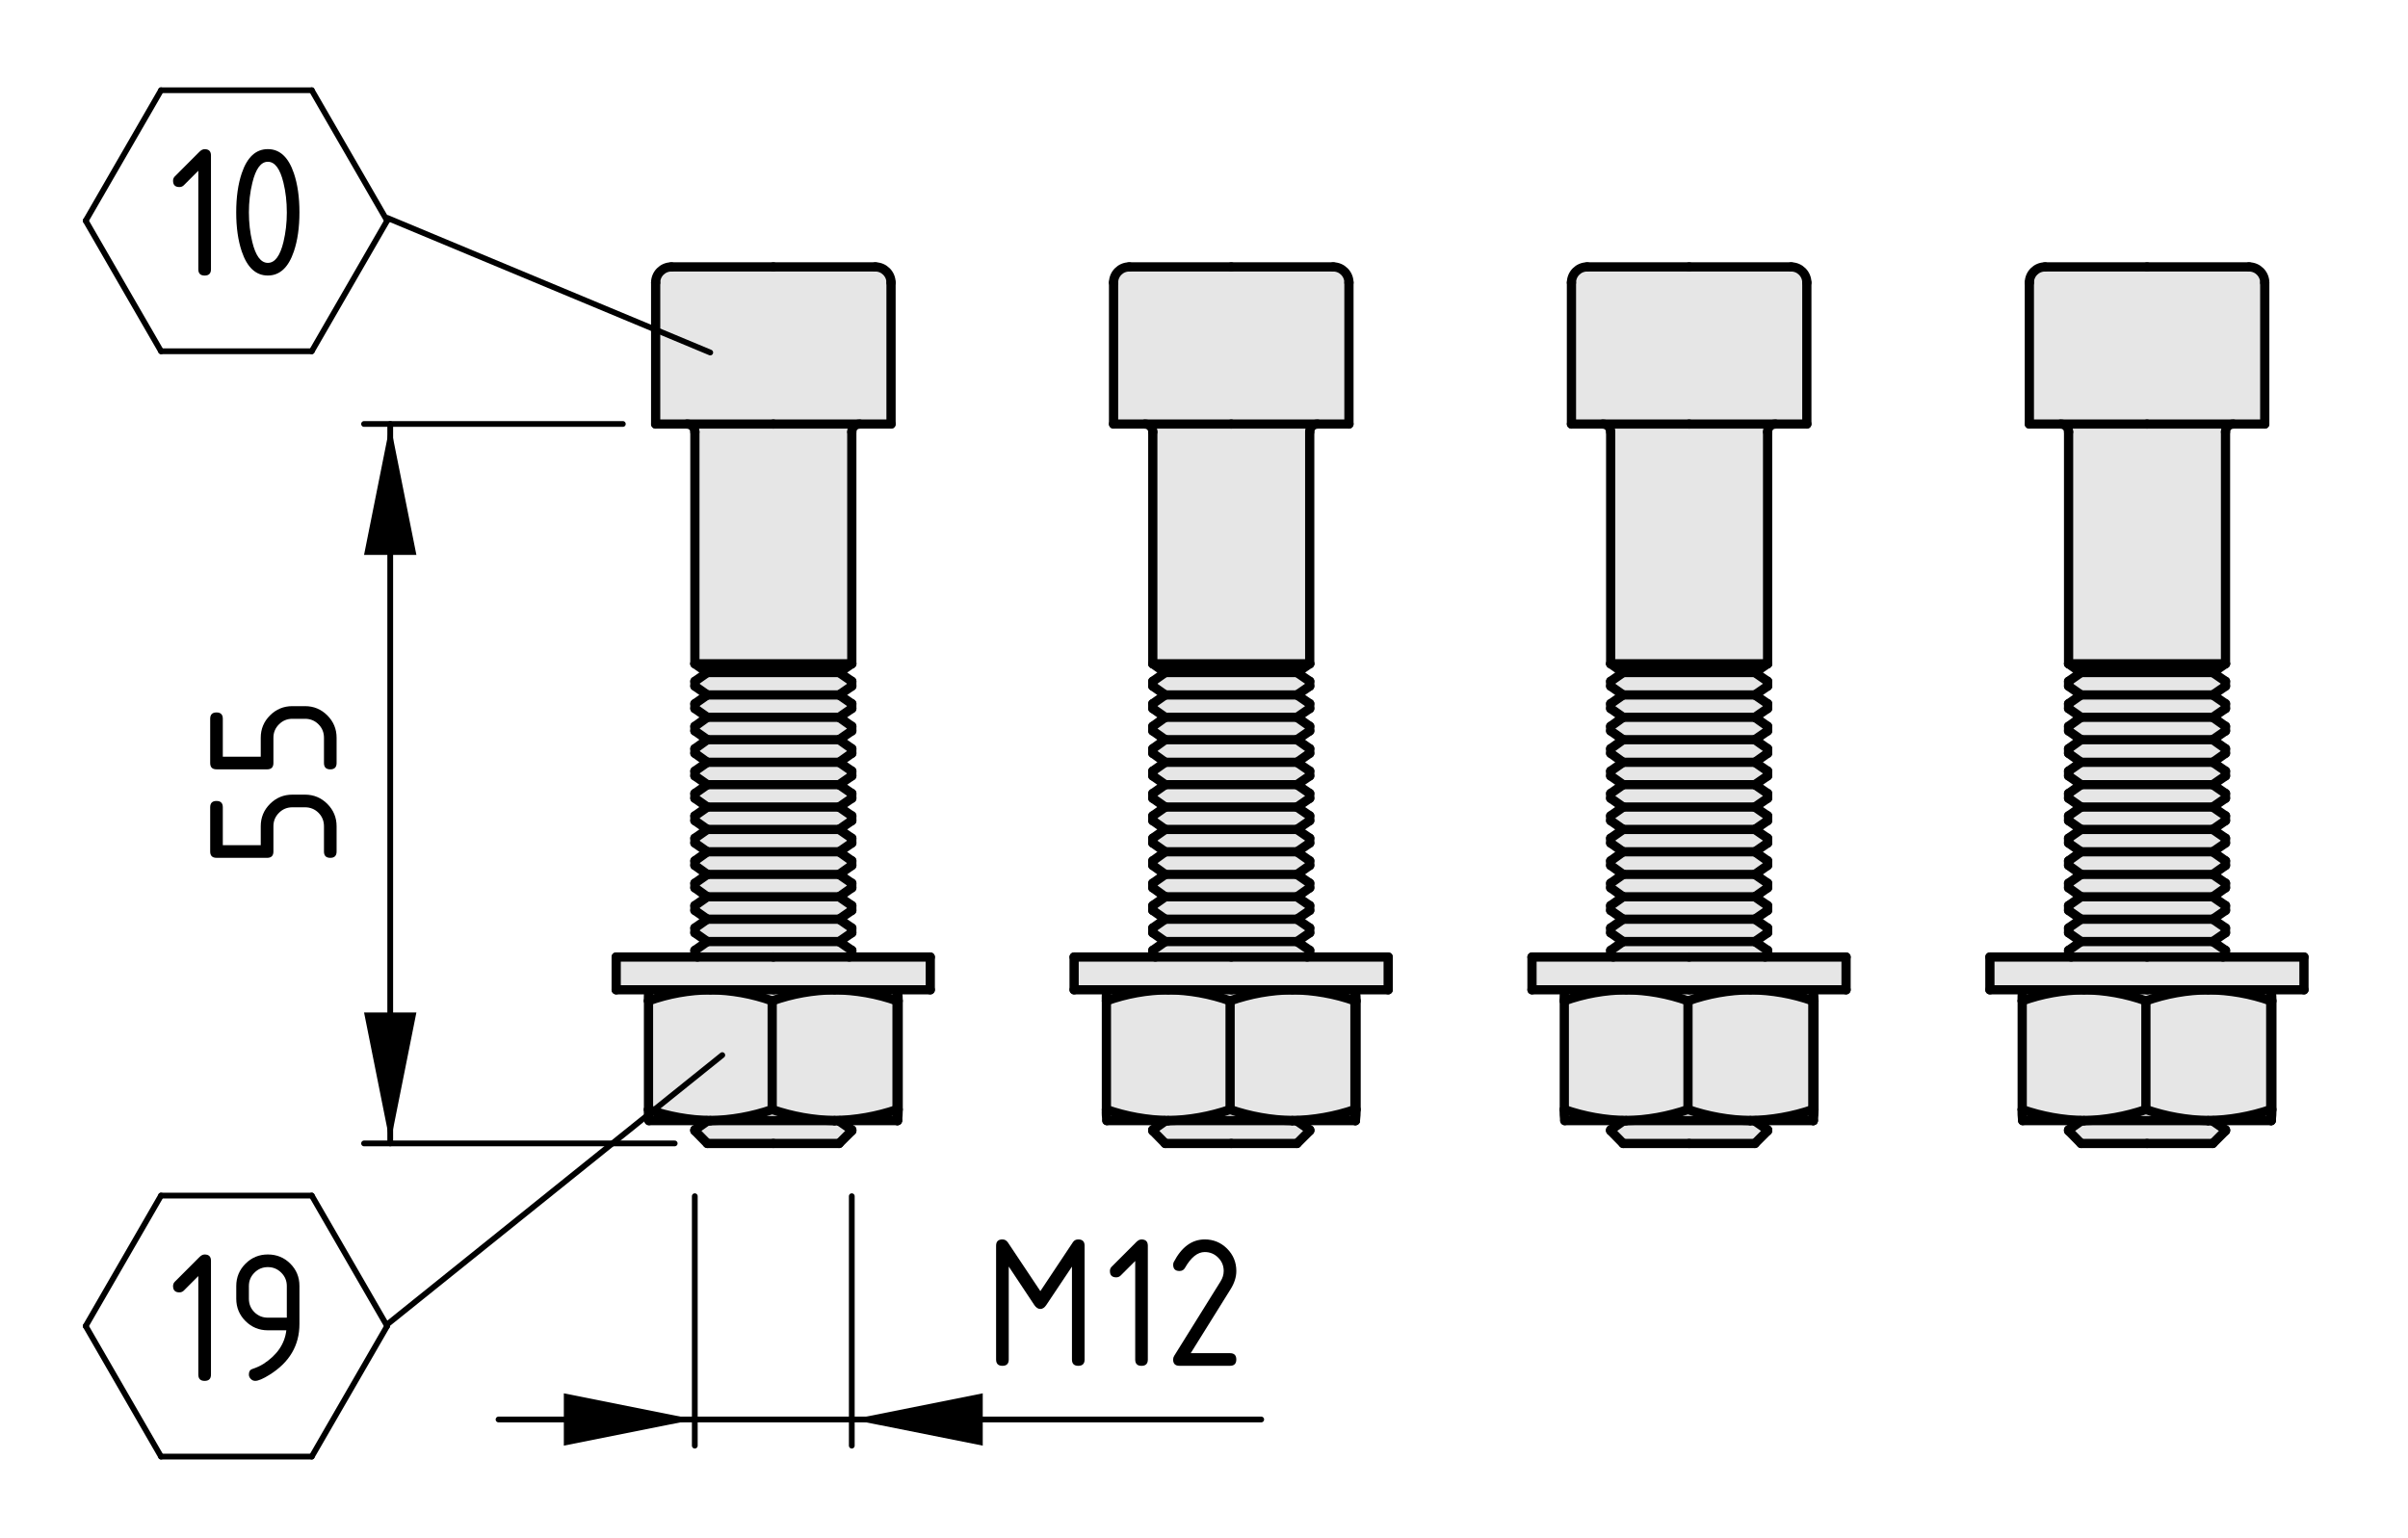 <?xml version="1.0" encoding="UTF-8"?>
<svg xmlns="http://www.w3.org/2000/svg" version="1.1" viewBox="0 0 104.348 66.652">
  <defs>
    <style>
      .cls-1, .cls-2 {
        stroke-width: .25px;
      }

      .cls-1, .cls-2, .cls-3 {
        fill: none;
        stroke: #000;
        stroke-linecap: round;
      }

      .cls-2, .cls-3 {
        stroke-linejoin: round;
      }

      .cls-4 {
        fill: #e6e6e6;
      }

      .cls-3 {
        stroke-width: .4px;
      }
    </style>
  </defs>
  <!-- Generator: Adobe Illustrator 28.6.0, SVG Export Plug-In . SVG Version: 1.2.0 Build 709)  -->
  <g>
    <g id="Kontur">
      <g id="LINE">
        <g>
          <g>
            <polygon class="cls-4" points="40.312 41.478 40.312 42.898 38.892 42.898 36.162 42.898 33.512 42.898 30.782 42.898 28.122 42.898 26.702 42.898 26.702 41.478 30.222 41.478 33.512 41.478 36.802 41.478 40.312 41.478"/>
            <path class="cls-4" d="M38.922,43.378v4.71c0,.16-.01.32-.03.48-.02-.16-.02-.32-.02-.48v-4.71c0-.14,0-.27.02-.41.02.14.03.27.03.41Z"/>
            <path class="cls-4" d="M38.892,42.898c0,.02.01.05,0,.07-.02.14-.02.27-.02.41-.87-.31-1.79-.47-2.71-.48h2.73Z"/>
            <path class="cls-4" d="M38.892,48.568h-2.73c.92-.02,1.84-.18,2.71-.48,0,.16,0,.32.02.48Z"/>
            <path class="cls-4" d="M38.872,43.378v4.71c-.87.3-1.79.46-2.71.48-.92-.02-1.83-.18-2.7-.48v-4.71c.87-.31,1.78-.47,2.7-.48.92.01,1.84.17,2.71.48Z"/>
            <path class="cls-4" d="M38.612,12.248v6.13h-10.2v-6.13c0-.37.3-.68.68-.68h8.84c.38,0,.68.31.68.68Z"/>
            <path class="cls-4" d="M33.512,18.378h3.74c-.19,0-.34.15-.34.34v10.05h-6.8v-10.05c0-.19-.16-.34-.34-.34h3.74Z"/>
            <polygon class="cls-4" points="36.912 48.968 36.912 49.008 36.362 49.558 33.512 49.558 30.652 49.558 30.112 49.008 30.112 48.968 30.652 48.588 30.622 48.568 30.782 48.568 36.162 48.568 36.392 48.568 36.362 48.588 36.912 48.968"/>
            <polygon class="cls-4" points="36.912 41.188 36.912 41.398 36.802 41.478 33.512 41.478 30.222 41.478 30.112 41.398 30.112 41.188 30.652 40.808 36.362 40.808 36.912 41.188"/>
            <polygon class="cls-4" points="36.912 40.218 36.912 40.428 36.362 40.808 30.652 40.808 30.112 40.428 30.112 40.218 30.652 39.838 36.362 39.838 36.912 40.218"/>
            <polygon class="cls-4" points="36.912 39.248 36.912 39.458 36.362 39.838 30.652 39.838 30.112 39.458 30.112 39.248 30.652 38.868 36.362 38.868 36.912 39.248"/>
            <polygon class="cls-4" points="36.912 38.278 36.912 38.478 36.362 38.868 30.652 38.868 30.112 38.478 30.112 38.278 30.652 37.898 36.362 37.898 36.912 38.278"/>
            <polygon class="cls-4" points="36.912 37.308 36.912 37.508 36.362 37.898 30.652 37.898 30.112 37.508 30.112 37.308 30.652 36.918 36.362 36.918 36.912 37.308"/>
            <polygon class="cls-4" points="36.912 36.328 36.912 36.538 36.362 36.918 30.652 36.918 30.112 36.538 30.112 36.328 30.652 35.948 36.362 35.948 36.912 36.328"/>
            <polygon class="cls-4" points="36.912 35.358 36.912 35.568 36.362 35.948 30.652 35.948 30.112 35.568 30.112 35.358 30.652 34.978 36.362 34.978 36.912 35.358"/>
            <polygon class="cls-4" points="36.912 34.388 36.912 34.598 36.362 34.978 30.652 34.978 30.112 34.598 30.112 34.388 30.652 34.008 36.362 34.008 36.912 34.388"/>
            <polygon class="cls-4" points="36.912 33.418 36.912 33.628 36.362 34.008 30.652 34.008 30.112 33.628 30.112 33.418 30.652 33.038 36.362 33.038 36.912 33.418"/>
            <polygon class="cls-4" points="36.912 32.448 36.912 32.648 36.362 33.038 30.652 33.038 30.112 32.648 30.112 32.448 30.652 32.058 36.362 32.058 36.912 32.448"/>
            <polygon class="cls-4" points="36.912 31.478 36.912 31.678 36.362 32.058 30.652 32.058 30.112 31.678 30.112 31.478 30.652 31.088 36.362 31.088 36.912 31.478"/>
            <polygon class="cls-4" points="36.912 30.498 36.912 30.708 36.362 31.088 30.652 31.088 30.112 30.708 30.112 30.498 30.652 30.118 36.362 30.118 36.912 30.498"/>
            <polygon class="cls-4" points="36.912 29.528 36.912 29.738 36.362 30.118 30.652 30.118 30.112 29.738 30.112 29.528 30.652 29.148 36.362 29.148 36.912 29.528"/>
            <polygon class="cls-4" points="36.912 28.768 36.362 29.148 30.652 29.148 30.112 28.768 36.912 28.768"/>
            <path class="cls-4" d="M33.512,42.898h2.65c-.92.01-1.83.17-2.7.48-.87-.31-1.77-.47-2.68-.48h2.73Z"/>
            <path class="cls-4" d="M36.162,48.568h-5.38c.91-.02,1.81-.18,2.68-.48.87.3,1.78.46,2.7.48Z"/>
            <path class="cls-4" d="M33.462,43.378v4.71c-.87.3-1.77.46-2.68.48-.92-.02-1.82-.18-2.68-.48v-4.71c.86-.31,1.76-.47,2.68-.48.91.01,1.81.17,2.68.48Z"/>
            <path class="cls-4" d="M28.122,42.898h2.66c-.92.01-1.82.17-2.68.48-.01-.16,0-.32.02-.48Z"/>
            <path class="cls-4" d="M30.782,48.568h-2.66c-.02-.16-.03-.32-.02-.48.86.3,1.76.46,2.68.48Z"/>
          </g>
          <g>
            <line class="cls-3" x1="40.312" y1="42.898" x2="40.312" y2="41.478"/>
            <line class="cls-3" x1="26.702" y1="41.478" x2="26.702" y2="42.898"/>
            <path class="cls-3" d="M29.092,11.568c-.38,0-.68.31-.68.68"/>
            <path class="cls-3" d="M38.612,12.248c0-.37-.3-.68-.68-.68"/>
            <line class="cls-3" x1="28.412" y1="12.248" x2="28.412" y2="18.378"/>
            <line class="cls-3" x1="38.612" y1="18.378" x2="38.612" y2="12.248"/>
            <path class="cls-3" d="M37.252,18.378c-.19,0-.34.15-.34.34"/>
            <path class="cls-3" d="M30.112,18.718c0-.19-.16-.34-.34-.34"/>
            <line class="cls-3" x1="30.112" y1="31.478" x2="30.112" y2="31.678"/>
            <line class="cls-3" x1="36.912" y1="31.678" x2="36.912" y2="31.478"/>
            <line class="cls-3" x1="30.112" y1="41.398" x2="30.222" y2="41.478"/>
            <line class="cls-3" x1="36.802" y1="41.478" x2="36.912" y2="41.398"/>
            <line class="cls-3" x1="30.112" y1="28.768" x2="30.652" y2="29.148"/>
            <line class="cls-3" x1="36.362" y1="29.148" x2="36.912" y2="28.768"/>
            <line class="cls-3" x1="30.112" y1="39.248" x2="30.112" y2="39.458"/>
            <line class="cls-3" x1="36.912" y1="39.458" x2="36.912" y2="39.248"/>
            <line class="cls-3" x1="30.112" y1="36.328" x2="30.112" y2="36.538"/>
            <line class="cls-3" x1="36.912" y1="36.538" x2="36.912" y2="36.328"/>
            <line class="cls-3" x1="30.112" y1="18.718" x2="30.112" y2="28.768"/>
            <line class="cls-3" x1="36.912" y1="28.768" x2="36.912" y2="18.718"/>
            <line class="cls-3" x1="30.112" y1="32.448" x2="30.112" y2="32.648"/>
            <line class="cls-3" x1="36.912" y1="32.648" x2="36.912" y2="32.448"/>
            <line class="cls-3" x1="30.112" y1="38.478" x2="30.652" y2="38.868"/>
            <line class="cls-3" x1="36.362" y1="38.868" x2="36.912" y2="38.478"/>
            <line class="cls-3" x1="30.112" y1="33.628" x2="30.652" y2="34.008"/>
            <line class="cls-3" x1="36.362" y1="34.008" x2="36.912" y2="33.628"/>
            <line class="cls-3" x1="30.112" y1="37.308" x2="30.112" y2="37.508"/>
            <line class="cls-3" x1="36.912" y1="37.508" x2="36.912" y2="37.308"/>
            <line class="cls-3" x1="30.112" y1="35.568" x2="30.652" y2="35.948"/>
            <line class="cls-3" x1="36.362" y1="35.948" x2="36.912" y2="35.568"/>
            <line class="cls-3" x1="30.112" y1="32.648" x2="30.652" y2="33.038"/>
            <line class="cls-3" x1="36.362" y1="33.038" x2="36.912" y2="32.648"/>
            <line class="cls-3" x1="30.112" y1="34.388" x2="30.112" y2="34.598"/>
            <line class="cls-3" x1="36.912" y1="34.598" x2="36.912" y2="34.388"/>
            <line class="cls-3" x1="30.112" y1="34.598" x2="30.652" y2="34.978"/>
            <line class="cls-3" x1="36.362" y1="34.978" x2="36.912" y2="34.598"/>
            <line class="cls-3" x1="30.112" y1="38.278" x2="30.112" y2="38.478"/>
            <line class="cls-3" x1="36.912" y1="38.478" x2="36.912" y2="38.278"/>
            <line class="cls-3" x1="30.112" y1="33.418" x2="30.112" y2="33.628"/>
            <line class="cls-3" x1="36.912" y1="33.628" x2="36.912" y2="33.418"/>
            <line class="cls-3" x1="30.622" y1="48.568" x2="30.652" y2="48.588"/>
            <line class="cls-3" x1="36.362" y1="48.588" x2="36.392" y2="48.568"/>
            <line class="cls-3" x1="30.112" y1="39.458" x2="30.652" y2="39.838"/>
            <line class="cls-3" x1="36.362" y1="39.838" x2="36.912" y2="39.458"/>
            <line class="cls-3" x1="30.112" y1="40.218" x2="30.112" y2="40.428"/>
            <line class="cls-3" x1="36.912" y1="40.428" x2="36.912" y2="40.218"/>
            <line class="cls-3" x1="30.112" y1="41.188" x2="30.112" y2="41.398"/>
            <line class="cls-3" x1="36.912" y1="41.398" x2="36.912" y2="41.188"/>
            <line class="cls-3" x1="30.112" y1="40.428" x2="30.652" y2="40.808"/>
            <line class="cls-3" x1="36.362" y1="40.808" x2="36.912" y2="40.428"/>
            <line class="cls-3" x1="30.112" y1="31.678" x2="30.652" y2="32.058"/>
            <line class="cls-3" x1="36.362" y1="32.058" x2="36.912" y2="31.678"/>
            <line class="cls-3" x1="30.112" y1="37.508" x2="30.652" y2="37.898"/>
            <line class="cls-3" x1="36.362" y1="37.898" x2="36.912" y2="37.508"/>
            <line class="cls-3" x1="30.112" y1="29.528" x2="30.112" y2="29.738"/>
            <line class="cls-3" x1="36.912" y1="29.738" x2="36.912" y2="29.528"/>
            <line class="cls-3" x1="30.112" y1="36.538" x2="30.652" y2="36.918"/>
            <line class="cls-3" x1="36.362" y1="36.918" x2="36.912" y2="36.538"/>
            <line class="cls-3" x1="30.112" y1="35.358" x2="30.112" y2="35.568"/>
            <line class="cls-3" x1="36.912" y1="35.568" x2="36.912" y2="35.358"/>
            <line class="cls-3" x1="30.112" y1="29.738" x2="30.652" y2="30.118"/>
            <line class="cls-3" x1="36.362" y1="30.118" x2="36.912" y2="29.738"/>
            <line class="cls-3" x1="30.112" y1="30.708" x2="30.652" y2="31.088"/>
            <line class="cls-3" x1="36.362" y1="31.088" x2="36.912" y2="30.708"/>
            <line class="cls-3" x1="30.112" y1="30.498" x2="30.112" y2="30.708"/>
            <line class="cls-3" x1="36.912" y1="30.708" x2="36.912" y2="30.498"/>
            <line class="cls-3" x1="36.912" y1="31.478" x2="36.362" y2="31.088"/>
            <line class="cls-3" x1="30.652" y1="31.088" x2="30.112" y2="31.478"/>
            <line class="cls-3" x1="36.912" y1="29.528" x2="36.362" y2="29.148"/>
            <line class="cls-3" x1="30.652" y1="29.148" x2="30.112" y2="29.528"/>
            <line class="cls-3" x1="36.912" y1="38.278" x2="36.362" y2="37.898"/>
            <line class="cls-3" x1="30.652" y1="37.898" x2="30.112" y2="38.278"/>
            <line class="cls-3" x1="36.912" y1="32.448" x2="36.362" y2="32.058"/>
            <line class="cls-3" x1="30.652" y1="32.058" x2="30.112" y2="32.448"/>
            <line class="cls-3" x1="36.912" y1="33.418" x2="36.362" y2="33.038"/>
            <line class="cls-3" x1="30.652" y1="33.038" x2="30.112" y2="33.418"/>
            <line class="cls-3" x1="36.912" y1="40.218" x2="36.362" y2="39.838"/>
            <line class="cls-3" x1="30.652" y1="39.838" x2="30.112" y2="40.218"/>
            <line class="cls-3" x1="30.112" y1="48.968" x2="30.112" y2="49.008"/>
            <line class="cls-3" x1="36.912" y1="49.008" x2="36.912" y2="48.968"/>
            <line class="cls-3" x1="36.912" y1="39.248" x2="36.362" y2="38.868"/>
            <line class="cls-3" x1="30.652" y1="38.868" x2="30.112" y2="39.248"/>
            <line class="cls-3" x1="36.912" y1="41.188" x2="36.362" y2="40.808"/>
            <line class="cls-3" x1="30.652" y1="40.808" x2="30.112" y2="41.188"/>
            <line class="cls-3" x1="36.912" y1="34.388" x2="36.362" y2="34.008"/>
            <line class="cls-3" x1="30.652" y1="34.008" x2="30.112" y2="34.388"/>
            <line class="cls-3" x1="36.912" y1="36.328" x2="36.362" y2="35.948"/>
            <line class="cls-3" x1="30.652" y1="35.948" x2="30.112" y2="36.328"/>
            <line class="cls-3" x1="36.912" y1="48.968" x2="36.362" y2="48.588"/>
            <line class="cls-3" x1="30.652" y1="48.588" x2="30.112" y2="48.968"/>
            <line class="cls-3" x1="36.912" y1="35.358" x2="36.362" y2="34.978"/>
            <line class="cls-3" x1="30.652" y1="34.978" x2="30.112" y2="35.358"/>
            <line class="cls-3" x1="36.912" y1="30.498" x2="36.362" y2="30.118"/>
            <line class="cls-3" x1="30.652" y1="30.118" x2="30.112" y2="30.498"/>
            <line class="cls-3" x1="36.912" y1="37.308" x2="36.362" y2="36.918"/>
            <line class="cls-3" x1="30.652" y1="36.918" x2="30.112" y2="37.308"/>
            <line class="cls-3" x1="30.112" y1="49.008" x2="30.652" y2="49.558"/>
            <line class="cls-3" x1="36.362" y1="49.558" x2="36.912" y2="49.008"/>
            <polyline class="cls-3" points="33.512 41.478 30.222 41.478 26.702 41.478"/>
            <polyline class="cls-3" points="40.312 41.478 36.802 41.478 33.512 41.478"/>
            <polyline class="cls-3" points="33.512 42.898 30.782 42.898 28.122 42.898 26.702 42.898"/>
            <polyline class="cls-3" points="40.312 42.898 38.892 42.898 36.162 42.898 33.512 42.898"/>
            <path class="cls-3" d="M36.162,42.898c-.92.01-1.83.17-2.7.48"/>
            <path class="cls-3" d="M38.872,43.378c-.87-.31-1.79-.47-2.71-.48"/>
            <line class="cls-3" x1="38.872" y1="43.378" x2="38.872" y2="48.088"/>
            <path class="cls-3" d="M36.162,48.568c.92-.02,1.84-.18,2.71-.48"/>
            <path class="cls-3" d="M33.462,48.088c.87.3,1.78.46,2.7.48"/>
            <line class="cls-3" x1="33.462" y1="43.378" x2="33.462" y2="48.088"/>
            <path class="cls-3" d="M30.782,48.568c.91-.02,1.81-.18,2.68-.48"/>
            <line class="cls-3" x1="30.782" y1="48.568" x2="36.162" y2="48.568"/>
            <path class="cls-3" d="M33.462,43.378c-.87-.31-1.77-.47-2.68-.48"/>
            <path class="cls-3" d="M28.102,48.088c.86.3,1.76.46,2.68.48"/>
            <line class="cls-3" x1="28.102" y1="43.378" x2="28.102" y2="48.088"/>
            <path class="cls-3" d="M30.782,42.898c-.92.01-1.82.17-2.68.48"/>
            <path class="cls-3" d="M38.892,42.968c-.02.14-.02.27-.02.41"/>
            <path class="cls-3" d="M38.872,48.088c0,.16,0,.32.02.48"/>
            <polyline class="cls-3" points="36.162 48.568 36.392 48.568 38.892 48.568"/>
            <path class="cls-3" d="M28.122,42.898c-.02.16-.03.32-.02.48"/>
            <path class="cls-3" d="M28.102,48.088c-.01.16,0,.32.02.48"/>
            <polyline class="cls-3" points="30.782 48.568 30.622 48.568 28.122 48.568"/>
            <path class="cls-3" d="M38.922,43.378c0-.14-.01-.27-.03-.41.01-.02,0-.05,0-.07"/>
            <line class="cls-3" x1="38.922" y1="43.378" x2="38.922" y2="48.088"/>
            <path class="cls-3" d="M38.892,48.568c.02-.16.03-.32.03-.48"/>
            <line class="cls-3" x1="33.512" y1="11.568" x2="37.932" y2="11.568"/>
            <line class="cls-3" x1="29.092" y1="11.568" x2="33.512" y2="11.568"/>
            <polyline class="cls-3" points="33.512 18.378 37.252 18.378 38.612 18.378"/>
            <polyline class="cls-3" points="28.412 18.378 29.772 18.378 33.512 18.378"/>
            <line class="cls-3" x1="30.652" y1="29.148" x2="36.362" y2="29.148"/>
            <line class="cls-3" x1="30.112" y1="28.768" x2="36.912" y2="28.768"/>
            <line class="cls-3" x1="30.652" y1="38.868" x2="36.362" y2="38.868"/>
            <line class="cls-3" x1="30.652" y1="34.008" x2="36.362" y2="34.008"/>
            <line class="cls-3" x1="30.652" y1="35.948" x2="36.362" y2="35.948"/>
            <line class="cls-3" x1="30.652" y1="33.038" x2="36.362" y2="33.038"/>
            <line class="cls-3" x1="30.652" y1="34.978" x2="36.362" y2="34.978"/>
            <line class="cls-3" x1="30.652" y1="39.838" x2="36.362" y2="39.838"/>
            <line class="cls-3" x1="30.652" y1="40.808" x2="36.362" y2="40.808"/>
            <line class="cls-3" x1="30.652" y1="32.058" x2="36.362" y2="32.058"/>
            <line class="cls-3" x1="30.652" y1="37.898" x2="36.362" y2="37.898"/>
            <line class="cls-3" x1="30.652" y1="36.918" x2="36.362" y2="36.918"/>
            <line class="cls-3" x1="30.652" y1="30.118" x2="36.362" y2="30.118"/>
            <line class="cls-3" x1="30.652" y1="31.088" x2="36.362" y2="31.088"/>
            <line class="cls-3" x1="33.512" y1="49.558" x2="36.362" y2="49.558"/>
            <line class="cls-3" x1="30.652" y1="49.558" x2="33.512" y2="49.558"/>
          </g>
        </g>
      </g>
      <g id="LINE-2" data-name="LINE">
        <g>
          <g>
            <polygon class="cls-4" points="60.155 41.478 60.155 42.898 58.735 42.898 56.005 42.898 53.355 42.898 50.625 42.898 47.965 42.898 46.545 42.898 46.545 41.478 50.065 41.478 53.355 41.478 56.645 41.478 60.155 41.478"/>
            <path class="cls-4" d="M58.765,43.378v4.71c0,.16-.01.32-.03.48-.02-.16-.02-.32-.02-.48v-4.71c0-.14,0-.27.02-.41.02.14.03.27.03.41Z"/>
            <path class="cls-4" d="M58.735,42.898c0,.02.01.05,0,.07-.02.14-.02.27-.02.41-.87-.31-1.79-.47-2.71-.48h2.73Z"/>
            <path class="cls-4" d="M58.735,48.568h-2.73c.92-.02,1.84-.18,2.71-.48,0,.16,0,.32.02.48Z"/>
            <path class="cls-4" d="M58.715,43.378v4.71c-.87.3-1.79.46-2.71.48-.92-.02-1.83-.18-2.7-.48v-4.71c.87-.31,1.78-.47,2.7-.48.92.01,1.84.17,2.71.48Z"/>
            <path class="cls-4" d="M58.455,12.248v6.13h-10.2v-6.13c0-.37.3-.68.68-.68h8.84c.38,0,.68.31.68.68Z"/>
            <path class="cls-4" d="M53.355,18.378h3.74c-.19,0-.34.15-.34.34v10.05h-6.8v-10.05c0-.19-.16-.34-.34-.34h3.74Z"/>
            <polygon class="cls-4" points="56.755 48.968 56.755 49.008 56.205 49.558 53.355 49.558 50.495 49.558 49.955 49.008 49.955 48.968 50.495 48.588 50.465 48.568 50.625 48.568 56.005 48.568 56.235 48.568 56.205 48.588 56.755 48.968"/>
            <polygon class="cls-4" points="56.755 41.188 56.755 41.398 56.645 41.478 53.355 41.478 50.065 41.478 49.955 41.398 49.955 41.188 50.495 40.808 56.205 40.808 56.755 41.188"/>
            <polygon class="cls-4" points="56.755 40.218 56.755 40.428 56.205 40.808 50.495 40.808 49.955 40.428 49.955 40.218 50.495 39.838 56.205 39.838 56.755 40.218"/>
            <polygon class="cls-4" points="56.755 39.248 56.755 39.458 56.205 39.838 50.495 39.838 49.955 39.458 49.955 39.248 50.495 38.868 56.205 38.868 56.755 39.248"/>
            <polygon class="cls-4" points="56.755 38.278 56.755 38.478 56.205 38.868 50.495 38.868 49.955 38.478 49.955 38.278 50.495 37.898 56.205 37.898 56.755 38.278"/>
            <polygon class="cls-4" points="56.755 37.308 56.755 37.508 56.205 37.898 50.495 37.898 49.955 37.508 49.955 37.308 50.495 36.918 56.205 36.918 56.755 37.308"/>
            <polygon class="cls-4" points="56.755 36.328 56.755 36.538 56.205 36.918 50.495 36.918 49.955 36.538 49.955 36.328 50.495 35.948 56.205 35.948 56.755 36.328"/>
            <polygon class="cls-4" points="56.755 35.358 56.755 35.568 56.205 35.948 50.495 35.948 49.955 35.568 49.955 35.358 50.495 34.978 56.205 34.978 56.755 35.358"/>
            <polygon class="cls-4" points="56.755 34.388 56.755 34.598 56.205 34.978 50.495 34.978 49.955 34.598 49.955 34.388 50.495 34.008 56.205 34.008 56.755 34.388"/>
            <polygon class="cls-4" points="56.755 33.418 56.755 33.628 56.205 34.008 50.495 34.008 49.955 33.628 49.955 33.418 50.495 33.038 56.205 33.038 56.755 33.418"/>
            <polygon class="cls-4" points="56.755 32.448 56.755 32.648 56.205 33.038 50.495 33.038 49.955 32.648 49.955 32.448 50.495 32.058 56.205 32.058 56.755 32.448"/>
            <polygon class="cls-4" points="56.755 31.478 56.755 31.678 56.205 32.058 50.495 32.058 49.955 31.678 49.955 31.478 50.495 31.088 56.205 31.088 56.755 31.478"/>
            <polygon class="cls-4" points="56.755 30.498 56.755 30.708 56.205 31.088 50.495 31.088 49.955 30.708 49.955 30.498 50.495 30.118 56.205 30.118 56.755 30.498"/>
            <polygon class="cls-4" points="56.755 29.528 56.755 29.738 56.205 30.118 50.495 30.118 49.955 29.738 49.955 29.528 50.495 29.148 56.205 29.148 56.755 29.528"/>
            <polygon class="cls-4" points="56.755 28.768 56.205 29.148 50.495 29.148 49.955 28.768 56.755 28.768"/>
            <path class="cls-4" d="M53.355,42.898h2.65c-.92.01-1.83.17-2.7.48-.87-.31-1.77-.47-2.68-.48h2.73Z"/>
            <path class="cls-4" d="M56.005,48.568h-5.38c.91-.02,1.81-.18,2.68-.48.87.3,1.78.46,2.7.48Z"/>
            <path class="cls-4" d="M53.305,43.378v4.71c-.87.3-1.77.46-2.68.48-.92-.02-1.82-.18-2.68-.48v-4.71c.86-.31,1.76-.47,2.68-.48.91.01,1.81.17,2.68.48Z"/>
            <path class="cls-4" d="M47.965,42.898h2.66c-.92.01-1.82.17-2.68.48-.01-.16,0-.32.02-.48Z"/>
            <path class="cls-4" d="M50.625,48.568h-2.66c-.02-.16-.03-.32-.02-.48.86.3,1.76.46,2.68.48Z"/>
          </g>
          <g>
            <line class="cls-3" x1="60.155" y1="42.898" x2="60.155" y2="41.478"/>
            <line class="cls-3" x1="46.545" y1="41.478" x2="46.545" y2="42.898"/>
            <path class="cls-3" d="M48.935,11.568c-.38,0-.68.31-.68.68"/>
            <path class="cls-3" d="M58.455,12.248c0-.37-.3-.68-.68-.68"/>
            <line class="cls-3" x1="48.255" y1="12.248" x2="48.255" y2="18.378"/>
            <line class="cls-3" x1="58.455" y1="18.378" x2="58.455" y2="12.248"/>
            <path class="cls-3" d="M57.095,18.378c-.19,0-.34.15-.34.34"/>
            <path class="cls-3" d="M49.955,18.718c0-.19-.16-.34-.34-.34"/>
            <line class="cls-3" x1="49.955" y1="31.478" x2="49.955" y2="31.678"/>
            <line class="cls-3" x1="56.755" y1="31.678" x2="56.755" y2="31.478"/>
            <line class="cls-3" x1="49.955" y1="41.398" x2="50.065" y2="41.478"/>
            <line class="cls-3" x1="56.645" y1="41.478" x2="56.755" y2="41.398"/>
            <line class="cls-3" x1="49.955" y1="28.768" x2="50.495" y2="29.148"/>
            <line class="cls-3" x1="56.205" y1="29.148" x2="56.755" y2="28.768"/>
            <line class="cls-3" x1="49.955" y1="39.248" x2="49.955" y2="39.458"/>
            <line class="cls-3" x1="56.755" y1="39.458" x2="56.755" y2="39.248"/>
            <line class="cls-3" x1="49.955" y1="36.328" x2="49.955" y2="36.538"/>
            <line class="cls-3" x1="56.755" y1="36.538" x2="56.755" y2="36.328"/>
            <line class="cls-3" x1="49.955" y1="18.718" x2="49.955" y2="28.768"/>
            <line class="cls-3" x1="56.755" y1="28.768" x2="56.755" y2="18.718"/>
            <line class="cls-3" x1="49.955" y1="32.448" x2="49.955" y2="32.648"/>
            <line class="cls-3" x1="56.755" y1="32.648" x2="56.755" y2="32.448"/>
            <line class="cls-3" x1="49.955" y1="38.478" x2="50.495" y2="38.868"/>
            <line class="cls-3" x1="56.205" y1="38.868" x2="56.755" y2="38.478"/>
            <line class="cls-3" x1="49.955" y1="33.628" x2="50.495" y2="34.008"/>
            <line class="cls-3" x1="56.205" y1="34.008" x2="56.755" y2="33.628"/>
            <line class="cls-3" x1="49.955" y1="37.308" x2="49.955" y2="37.508"/>
            <line class="cls-3" x1="56.755" y1="37.508" x2="56.755" y2="37.308"/>
            <line class="cls-3" x1="49.955" y1="35.568" x2="50.495" y2="35.948"/>
            <line class="cls-3" x1="56.205" y1="35.948" x2="56.755" y2="35.568"/>
            <line class="cls-3" x1="49.955" y1="32.648" x2="50.495" y2="33.038"/>
            <line class="cls-3" x1="56.205" y1="33.038" x2="56.755" y2="32.648"/>
            <line class="cls-3" x1="49.955" y1="34.388" x2="49.955" y2="34.598"/>
            <line class="cls-3" x1="56.755" y1="34.598" x2="56.755" y2="34.388"/>
            <line class="cls-3" x1="49.955" y1="34.598" x2="50.495" y2="34.978"/>
            <line class="cls-3" x1="56.205" y1="34.978" x2="56.755" y2="34.598"/>
            <line class="cls-3" x1="49.955" y1="38.278" x2="49.955" y2="38.478"/>
            <line class="cls-3" x1="56.755" y1="38.478" x2="56.755" y2="38.278"/>
            <line class="cls-3" x1="49.955" y1="33.418" x2="49.955" y2="33.628"/>
            <line class="cls-3" x1="56.755" y1="33.628" x2="56.755" y2="33.418"/>
            <line class="cls-3" x1="50.465" y1="48.568" x2="50.495" y2="48.588"/>
            <line class="cls-3" x1="56.205" y1="48.588" x2="56.235" y2="48.568"/>
            <line class="cls-3" x1="49.955" y1="39.458" x2="50.495" y2="39.838"/>
            <line class="cls-3" x1="56.205" y1="39.838" x2="56.755" y2="39.458"/>
            <line class="cls-3" x1="49.955" y1="40.218" x2="49.955" y2="40.428"/>
            <line class="cls-3" x1="56.755" y1="40.428" x2="56.755" y2="40.218"/>
            <line class="cls-3" x1="49.955" y1="41.188" x2="49.955" y2="41.398"/>
            <line class="cls-3" x1="56.755" y1="41.398" x2="56.755" y2="41.188"/>
            <line class="cls-3" x1="49.955" y1="40.428" x2="50.495" y2="40.808"/>
            <line class="cls-3" x1="56.205" y1="40.808" x2="56.755" y2="40.428"/>
            <line class="cls-3" x1="49.955" y1="31.678" x2="50.495" y2="32.058"/>
            <line class="cls-3" x1="56.205" y1="32.058" x2="56.755" y2="31.678"/>
            <line class="cls-3" x1="49.955" y1="37.508" x2="50.495" y2="37.898"/>
            <line class="cls-3" x1="56.205" y1="37.898" x2="56.755" y2="37.508"/>
            <line class="cls-3" x1="49.955" y1="29.528" x2="49.955" y2="29.738"/>
            <line class="cls-3" x1="56.755" y1="29.738" x2="56.755" y2="29.528"/>
            <line class="cls-3" x1="49.955" y1="36.538" x2="50.495" y2="36.918"/>
            <line class="cls-3" x1="56.205" y1="36.918" x2="56.755" y2="36.538"/>
            <line class="cls-3" x1="49.955" y1="35.358" x2="49.955" y2="35.568"/>
            <line class="cls-3" x1="56.755" y1="35.568" x2="56.755" y2="35.358"/>
            <line class="cls-3" x1="49.955" y1="29.738" x2="50.495" y2="30.118"/>
            <line class="cls-3" x1="56.205" y1="30.118" x2="56.755" y2="29.738"/>
            <line class="cls-3" x1="49.955" y1="30.708" x2="50.495" y2="31.088"/>
            <line class="cls-3" x1="56.205" y1="31.088" x2="56.755" y2="30.708"/>
            <line class="cls-3" x1="49.955" y1="30.498" x2="49.955" y2="30.708"/>
            <line class="cls-3" x1="56.755" y1="30.708" x2="56.755" y2="30.498"/>
            <line class="cls-3" x1="56.755" y1="31.478" x2="56.205" y2="31.088"/>
            <line class="cls-3" x1="50.495" y1="31.088" x2="49.955" y2="31.478"/>
            <line class="cls-3" x1="56.755" y1="29.528" x2="56.205" y2="29.148"/>
            <line class="cls-3" x1="50.495" y1="29.148" x2="49.955" y2="29.528"/>
            <line class="cls-3" x1="56.755" y1="38.278" x2="56.205" y2="37.898"/>
            <line class="cls-3" x1="50.495" y1="37.898" x2="49.955" y2="38.278"/>
            <line class="cls-3" x1="56.755" y1="32.448" x2="56.205" y2="32.058"/>
            <line class="cls-3" x1="50.495" y1="32.058" x2="49.955" y2="32.448"/>
            <line class="cls-3" x1="56.755" y1="33.418" x2="56.205" y2="33.038"/>
            <line class="cls-3" x1="50.495" y1="33.038" x2="49.955" y2="33.418"/>
            <line class="cls-3" x1="56.755" y1="40.218" x2="56.205" y2="39.838"/>
            <line class="cls-3" x1="50.495" y1="39.838" x2="49.955" y2="40.218"/>
            <line class="cls-3" x1="49.955" y1="48.968" x2="49.955" y2="49.008"/>
            <line class="cls-3" x1="56.755" y1="49.008" x2="56.755" y2="48.968"/>
            <line class="cls-3" x1="56.755" y1="39.248" x2="56.205" y2="38.868"/>
            <line class="cls-3" x1="50.495" y1="38.868" x2="49.955" y2="39.248"/>
            <line class="cls-3" x1="56.755" y1="41.188" x2="56.205" y2="40.808"/>
            <line class="cls-3" x1="50.495" y1="40.808" x2="49.955" y2="41.188"/>
            <line class="cls-3" x1="56.755" y1="34.388" x2="56.205" y2="34.008"/>
            <line class="cls-3" x1="50.495" y1="34.008" x2="49.955" y2="34.388"/>
            <line class="cls-3" x1="56.755" y1="36.328" x2="56.205" y2="35.948"/>
            <line class="cls-3" x1="50.495" y1="35.948" x2="49.955" y2="36.328"/>
            <line class="cls-3" x1="56.755" y1="48.968" x2="56.205" y2="48.588"/>
            <line class="cls-3" x1="50.495" y1="48.588" x2="49.955" y2="48.968"/>
            <line class="cls-3" x1="56.755" y1="35.358" x2="56.205" y2="34.978"/>
            <line class="cls-3" x1="50.495" y1="34.978" x2="49.955" y2="35.358"/>
            <line class="cls-3" x1="56.755" y1="30.498" x2="56.205" y2="30.118"/>
            <line class="cls-3" x1="50.495" y1="30.118" x2="49.955" y2="30.498"/>
            <line class="cls-3" x1="56.755" y1="37.308" x2="56.205" y2="36.918"/>
            <line class="cls-3" x1="50.495" y1="36.918" x2="49.955" y2="37.308"/>
            <line class="cls-3" x1="49.955" y1="49.008" x2="50.495" y2="49.558"/>
            <line class="cls-3" x1="56.205" y1="49.558" x2="56.755" y2="49.008"/>
            <polyline class="cls-3" points="53.355 41.478 50.065 41.478 46.545 41.478"/>
            <polyline class="cls-3" points="60.155 41.478 56.645 41.478 53.355 41.478"/>
            <polyline class="cls-3" points="53.355 42.898 50.625 42.898 47.965 42.898 46.545 42.898"/>
            <polyline class="cls-3" points="60.155 42.898 58.735 42.898 56.005 42.898 53.355 42.898"/>
            <path class="cls-3" d="M56.005,42.898c-.92.01-1.83.17-2.7.48"/>
            <path class="cls-3" d="M58.715,43.378c-.87-.31-1.79-.47-2.71-.48"/>
            <line class="cls-3" x1="58.715" y1="43.378" x2="58.715" y2="48.088"/>
            <path class="cls-3" d="M56.005,48.568c.92-.02,1.84-.18,2.71-.48"/>
            <path class="cls-3" d="M53.305,48.088c.87.3,1.78.46,2.7.48"/>
            <line class="cls-3" x1="53.305" y1="43.378" x2="53.305" y2="48.088"/>
            <path class="cls-3" d="M50.625,48.568c.91-.02,1.81-.18,2.68-.48"/>
            <line class="cls-3" x1="50.625" y1="48.568" x2="56.005" y2="48.568"/>
            <path class="cls-3" d="M53.305,43.378c-.87-.31-1.77-.47-2.68-.48"/>
            <path class="cls-3" d="M47.945,48.088c.86.3,1.76.46,2.68.48"/>
            <line class="cls-3" x1="47.945" y1="43.378" x2="47.945" y2="48.088"/>
            <path class="cls-3" d="M50.625,42.898c-.92.01-1.82.17-2.68.48"/>
            <path class="cls-3" d="M58.735,42.968c-.02.14-.02.27-.02.41"/>
            <path class="cls-3" d="M58.715,48.088c0,.16,0,.32.02.48"/>
            <polyline class="cls-3" points="56.005 48.568 56.235 48.568 58.735 48.568"/>
            <path class="cls-3" d="M47.965,42.898c-.02.16-.03.32-.02.48"/>
            <path class="cls-3" d="M47.945,48.088c-.01.16,0,.32.02.48"/>
            <polyline class="cls-3" points="50.625 48.568 50.465 48.568 47.965 48.568"/>
            <path class="cls-3" d="M58.765,43.378c0-.14-.01-.27-.03-.41.01-.02,0-.05,0-.07"/>
            <line class="cls-3" x1="58.765" y1="43.378" x2="58.765" y2="48.088"/>
            <path class="cls-3" d="M58.735,48.568c.02-.16.03-.32.03-.48"/>
            <line class="cls-3" x1="53.355" y1="11.568" x2="57.775" y2="11.568"/>
            <line class="cls-3" x1="48.935" y1="11.568" x2="53.355" y2="11.568"/>
            <polyline class="cls-3" points="53.355 18.378 57.095 18.378 58.455 18.378"/>
            <polyline class="cls-3" points="48.255 18.378 49.615 18.378 53.355 18.378"/>
            <line class="cls-3" x1="50.495" y1="29.148" x2="56.205" y2="29.148"/>
            <line class="cls-3" x1="49.955" y1="28.768" x2="56.755" y2="28.768"/>
            <line class="cls-3" x1="50.495" y1="38.868" x2="56.205" y2="38.868"/>
            <line class="cls-3" x1="50.495" y1="34.008" x2="56.205" y2="34.008"/>
            <line class="cls-3" x1="50.495" y1="35.948" x2="56.205" y2="35.948"/>
            <line class="cls-3" x1="50.495" y1="33.038" x2="56.205" y2="33.038"/>
            <line class="cls-3" x1="50.495" y1="34.978" x2="56.205" y2="34.978"/>
            <line class="cls-3" x1="50.495" y1="39.838" x2="56.205" y2="39.838"/>
            <line class="cls-3" x1="50.495" y1="40.808" x2="56.205" y2="40.808"/>
            <line class="cls-3" x1="50.495" y1="32.058" x2="56.205" y2="32.058"/>
            <line class="cls-3" x1="50.495" y1="37.898" x2="56.205" y2="37.898"/>
            <line class="cls-3" x1="50.495" y1="36.918" x2="56.205" y2="36.918"/>
            <line class="cls-3" x1="50.495" y1="30.118" x2="56.205" y2="30.118"/>
            <line class="cls-3" x1="50.495" y1="31.088" x2="56.205" y2="31.088"/>
            <line class="cls-3" x1="53.355" y1="49.558" x2="56.205" y2="49.558"/>
            <line class="cls-3" x1="50.495" y1="49.558" x2="53.355" y2="49.558"/>
          </g>
        </g>
      </g>
      <g id="LINE-3" data-name="LINE">
        <g>
          <g>
            <polygon class="cls-4" points="79.997 41.478 79.997 42.898 78.577 42.898 75.847 42.898 73.197 42.898 70.467 42.898 67.807 42.898 66.387 42.898 66.387 41.478 69.907 41.478 73.197 41.478 76.487 41.478 79.997 41.478"/>
            <path class="cls-4" d="M78.607,43.378v4.71c0,.16-.01.32-.03.48-.02-.16-.02-.32-.02-.48v-4.71c0-.14,0-.27.02-.41.02.14.03.27.03.41Z"/>
            <path class="cls-4" d="M78.577,42.898c0,.02.01.05,0,.07-.02.14-.02.27-.02.41-.87-.31-1.79-.47-2.71-.48h2.73Z"/>
            <path class="cls-4" d="M78.577,48.568h-2.73c.92-.02,1.84-.18,2.71-.48,0,.16,0,.32.02.48Z"/>
            <path class="cls-4" d="M78.557,43.378v4.71c-.87.3-1.79.46-2.71.48-.92-.02-1.83-.18-2.7-.48v-4.71c.87-.31,1.78-.47,2.7-.48.92.01,1.84.17,2.71.48Z"/>
            <path class="cls-4" d="M78.297,12.248v6.13h-10.2v-6.13c0-.37.3-.68.68-.68h8.84c.38,0,.68.31.68.68Z"/>
            <path class="cls-4" d="M73.197,18.378h3.74c-.19,0-.34.15-.34.34v10.05h-6.8v-10.05c0-.19-.16-.34-.34-.34h3.74Z"/>
            <polygon class="cls-4" points="76.597 48.968 76.597 49.008 76.047 49.558 73.197 49.558 70.337 49.558 69.797 49.008 69.797 48.968 70.337 48.588 70.307 48.568 70.467 48.568 75.847 48.568 76.077 48.568 76.047 48.588 76.597 48.968"/>
            <polygon class="cls-4" points="76.597 41.188 76.597 41.398 76.487 41.478 73.197 41.478 69.907 41.478 69.797 41.398 69.797 41.188 70.337 40.808 76.047 40.808 76.597 41.188"/>
            <polygon class="cls-4" points="76.597 40.218 76.597 40.428 76.047 40.808 70.337 40.808 69.797 40.428 69.797 40.218 70.337 39.838 76.047 39.838 76.597 40.218"/>
            <polygon class="cls-4" points="76.597 39.248 76.597 39.458 76.047 39.838 70.337 39.838 69.797 39.458 69.797 39.248 70.337 38.868 76.047 38.868 76.597 39.248"/>
            <polygon class="cls-4" points="76.597 38.278 76.597 38.478 76.047 38.868 70.337 38.868 69.797 38.478 69.797 38.278 70.337 37.898 76.047 37.898 76.597 38.278"/>
            <polygon class="cls-4" points="76.597 37.308 76.597 37.508 76.047 37.898 70.337 37.898 69.797 37.508 69.797 37.308 70.337 36.918 76.047 36.918 76.597 37.308"/>
            <polygon class="cls-4" points="76.597 36.328 76.597 36.538 76.047 36.918 70.337 36.918 69.797 36.538 69.797 36.328 70.337 35.948 76.047 35.948 76.597 36.328"/>
            <polygon class="cls-4" points="76.597 35.358 76.597 35.568 76.047 35.948 70.337 35.948 69.797 35.568 69.797 35.358 70.337 34.978 76.047 34.978 76.597 35.358"/>
            <polygon class="cls-4" points="76.597 34.388 76.597 34.598 76.047 34.978 70.337 34.978 69.797 34.598 69.797 34.388 70.337 34.008 76.047 34.008 76.597 34.388"/>
            <polygon class="cls-4" points="76.597 33.418 76.597 33.628 76.047 34.008 70.337 34.008 69.797 33.628 69.797 33.418 70.337 33.038 76.047 33.038 76.597 33.418"/>
            <polygon class="cls-4" points="76.597 32.448 76.597 32.648 76.047 33.038 70.337 33.038 69.797 32.648 69.797 32.448 70.337 32.058 76.047 32.058 76.597 32.448"/>
            <polygon class="cls-4" points="76.597 31.478 76.597 31.678 76.047 32.058 70.337 32.058 69.797 31.678 69.797 31.478 70.337 31.088 76.047 31.088 76.597 31.478"/>
            <polygon class="cls-4" points="76.597 30.498 76.597 30.708 76.047 31.088 70.337 31.088 69.797 30.708 69.797 30.498 70.337 30.118 76.047 30.118 76.597 30.498"/>
            <polygon class="cls-4" points="76.597 29.528 76.597 29.738 76.047 30.118 70.337 30.118 69.797 29.738 69.797 29.528 70.337 29.148 76.047 29.148 76.597 29.528"/>
            <polygon class="cls-4" points="76.597 28.768 76.047 29.148 70.337 29.148 69.797 28.768 76.597 28.768"/>
            <path class="cls-4" d="M73.197,42.898h2.65c-.92.01-1.83.17-2.7.48-.87-.31-1.77-.47-2.68-.48h2.73Z"/>
            <path class="cls-4" d="M75.847,48.568h-5.38c.91-.02,1.81-.18,2.68-.48.87.3,1.78.46,2.7.48Z"/>
            <path class="cls-4" d="M73.147,43.378v4.71c-.87.3-1.77.46-2.68.48-.92-.02-1.82-.18-2.68-.48v-4.71c.86-.31,1.76-.47,2.68-.48.91.01,1.81.17,2.68.48Z"/>
            <path class="cls-4" d="M67.807,42.898h2.66c-.92.01-1.82.17-2.68.48-.01-.16,0-.32.02-.48Z"/>
            <path class="cls-4" d="M70.467,48.568h-2.66c-.02-.16-.03-.32-.02-.48.86.3,1.76.46,2.68.48Z"/>
          </g>
          <g>
            <line class="cls-3" x1="79.997" y1="42.898" x2="79.997" y2="41.478"/>
            <line class="cls-3" x1="66.387" y1="41.478" x2="66.387" y2="42.898"/>
            <path class="cls-3" d="M68.777,11.568c-.38,0-.68.31-.68.68"/>
            <path class="cls-3" d="M78.297,12.248c0-.37-.3-.68-.68-.68"/>
            <line class="cls-3" x1="68.097" y1="12.248" x2="68.097" y2="18.378"/>
            <line class="cls-3" x1="78.297" y1="18.378" x2="78.297" y2="12.248"/>
            <path class="cls-3" d="M76.937,18.378c-.19,0-.34.15-.34.34"/>
            <path class="cls-3" d="M69.797,18.718c0-.19-.16-.34-.34-.34"/>
            <line class="cls-3" x1="69.797" y1="31.478" x2="69.797" y2="31.678"/>
            <line class="cls-3" x1="76.597" y1="31.678" x2="76.597" y2="31.478"/>
            <line class="cls-3" x1="69.797" y1="41.398" x2="69.907" y2="41.478"/>
            <line class="cls-3" x1="76.487" y1="41.478" x2="76.597" y2="41.398"/>
            <line class="cls-3" x1="69.797" y1="28.768" x2="70.337" y2="29.148"/>
            <line class="cls-3" x1="76.047" y1="29.148" x2="76.597" y2="28.768"/>
            <line class="cls-3" x1="69.797" y1="39.248" x2="69.797" y2="39.458"/>
            <line class="cls-3" x1="76.597" y1="39.458" x2="76.597" y2="39.248"/>
            <line class="cls-3" x1="69.797" y1="36.328" x2="69.797" y2="36.538"/>
            <line class="cls-3" x1="76.597" y1="36.538" x2="76.597" y2="36.328"/>
            <line class="cls-3" x1="69.797" y1="18.718" x2="69.797" y2="28.768"/>
            <line class="cls-3" x1="76.597" y1="28.768" x2="76.597" y2="18.718"/>
            <line class="cls-3" x1="69.797" y1="32.448" x2="69.797" y2="32.648"/>
            <line class="cls-3" x1="76.597" y1="32.648" x2="76.597" y2="32.448"/>
            <line class="cls-3" x1="69.797" y1="38.478" x2="70.337" y2="38.868"/>
            <line class="cls-3" x1="76.047" y1="38.868" x2="76.597" y2="38.478"/>
            <line class="cls-3" x1="69.797" y1="33.628" x2="70.337" y2="34.008"/>
            <line class="cls-3" x1="76.047" y1="34.008" x2="76.597" y2="33.628"/>
            <line class="cls-3" x1="69.797" y1="37.308" x2="69.797" y2="37.508"/>
            <line class="cls-3" x1="76.597" y1="37.508" x2="76.597" y2="37.308"/>
            <line class="cls-3" x1="69.797" y1="35.568" x2="70.337" y2="35.948"/>
            <line class="cls-3" x1="76.047" y1="35.948" x2="76.597" y2="35.568"/>
            <line class="cls-3" x1="69.797" y1="32.648" x2="70.337" y2="33.038"/>
            <line class="cls-3" x1="76.047" y1="33.038" x2="76.597" y2="32.648"/>
            <line class="cls-3" x1="69.797" y1="34.388" x2="69.797" y2="34.598"/>
            <line class="cls-3" x1="76.597" y1="34.598" x2="76.597" y2="34.388"/>
            <line class="cls-3" x1="69.797" y1="34.598" x2="70.337" y2="34.978"/>
            <line class="cls-3" x1="76.047" y1="34.978" x2="76.597" y2="34.598"/>
            <line class="cls-3" x1="69.797" y1="38.278" x2="69.797" y2="38.478"/>
            <line class="cls-3" x1="76.597" y1="38.478" x2="76.597" y2="38.278"/>
            <line class="cls-3" x1="69.797" y1="33.418" x2="69.797" y2="33.628"/>
            <line class="cls-3" x1="76.597" y1="33.628" x2="76.597" y2="33.418"/>
            <line class="cls-3" x1="70.307" y1="48.568" x2="70.337" y2="48.588"/>
            <line class="cls-3" x1="76.047" y1="48.588" x2="76.077" y2="48.568"/>
            <line class="cls-3" x1="69.797" y1="39.458" x2="70.337" y2="39.838"/>
            <line class="cls-3" x1="76.047" y1="39.838" x2="76.597" y2="39.458"/>
            <line class="cls-3" x1="69.797" y1="40.218" x2="69.797" y2="40.428"/>
            <line class="cls-3" x1="76.597" y1="40.428" x2="76.597" y2="40.218"/>
            <line class="cls-3" x1="69.797" y1="41.188" x2="69.797" y2="41.398"/>
            <line class="cls-3" x1="76.597" y1="41.398" x2="76.597" y2="41.188"/>
            <line class="cls-3" x1="69.797" y1="40.428" x2="70.337" y2="40.808"/>
            <line class="cls-3" x1="76.047" y1="40.808" x2="76.597" y2="40.428"/>
            <line class="cls-3" x1="69.797" y1="31.678" x2="70.337" y2="32.058"/>
            <line class="cls-3" x1="76.047" y1="32.058" x2="76.597" y2="31.678"/>
            <line class="cls-3" x1="69.797" y1="37.508" x2="70.337" y2="37.898"/>
            <line class="cls-3" x1="76.047" y1="37.898" x2="76.597" y2="37.508"/>
            <line class="cls-3" x1="69.797" y1="29.528" x2="69.797" y2="29.738"/>
            <line class="cls-3" x1="76.597" y1="29.738" x2="76.597" y2="29.528"/>
            <line class="cls-3" x1="69.797" y1="36.538" x2="70.337" y2="36.918"/>
            <line class="cls-3" x1="76.047" y1="36.918" x2="76.597" y2="36.538"/>
            <line class="cls-3" x1="69.797" y1="35.358" x2="69.797" y2="35.568"/>
            <line class="cls-3" x1="76.597" y1="35.568" x2="76.597" y2="35.358"/>
            <line class="cls-3" x1="69.797" y1="29.738" x2="70.337" y2="30.118"/>
            <line class="cls-3" x1="76.047" y1="30.118" x2="76.597" y2="29.738"/>
            <line class="cls-3" x1="69.797" y1="30.708" x2="70.337" y2="31.088"/>
            <line class="cls-3" x1="76.047" y1="31.088" x2="76.597" y2="30.708"/>
            <line class="cls-3" x1="69.797" y1="30.498" x2="69.797" y2="30.708"/>
            <line class="cls-3" x1="76.597" y1="30.708" x2="76.597" y2="30.498"/>
            <line class="cls-3" x1="76.597" y1="31.478" x2="76.047" y2="31.088"/>
            <line class="cls-3" x1="70.337" y1="31.088" x2="69.797" y2="31.478"/>
            <line class="cls-3" x1="76.597" y1="29.528" x2="76.047" y2="29.148"/>
            <line class="cls-3" x1="70.337" y1="29.148" x2="69.797" y2="29.528"/>
            <line class="cls-3" x1="76.597" y1="38.278" x2="76.047" y2="37.898"/>
            <line class="cls-3" x1="70.337" y1="37.898" x2="69.797" y2="38.278"/>
            <line class="cls-3" x1="76.597" y1="32.448" x2="76.047" y2="32.058"/>
            <line class="cls-3" x1="70.337" y1="32.058" x2="69.797" y2="32.448"/>
            <line class="cls-3" x1="76.597" y1="33.418" x2="76.047" y2="33.038"/>
            <line class="cls-3" x1="70.337" y1="33.038" x2="69.797" y2="33.418"/>
            <line class="cls-3" x1="76.597" y1="40.218" x2="76.047" y2="39.838"/>
            <line class="cls-3" x1="70.337" y1="39.838" x2="69.797" y2="40.218"/>
            <line class="cls-3" x1="69.797" y1="48.968" x2="69.797" y2="49.008"/>
            <line class="cls-3" x1="76.597" y1="49.008" x2="76.597" y2="48.968"/>
            <line class="cls-3" x1="76.597" y1="39.248" x2="76.047" y2="38.868"/>
            <line class="cls-3" x1="70.337" y1="38.868" x2="69.797" y2="39.248"/>
            <line class="cls-3" x1="76.597" y1="41.188" x2="76.047" y2="40.808"/>
            <line class="cls-3" x1="70.337" y1="40.808" x2="69.797" y2="41.188"/>
            <line class="cls-3" x1="76.597" y1="34.388" x2="76.047" y2="34.008"/>
            <line class="cls-3" x1="70.337" y1="34.008" x2="69.797" y2="34.388"/>
            <line class="cls-3" x1="76.597" y1="36.328" x2="76.047" y2="35.948"/>
            <line class="cls-3" x1="70.337" y1="35.948" x2="69.797" y2="36.328"/>
            <line class="cls-3" x1="76.597" y1="48.968" x2="76.047" y2="48.588"/>
            <line class="cls-3" x1="70.337" y1="48.588" x2="69.797" y2="48.968"/>
            <line class="cls-3" x1="76.597" y1="35.358" x2="76.047" y2="34.978"/>
            <line class="cls-3" x1="70.337" y1="34.978" x2="69.797" y2="35.358"/>
            <line class="cls-3" x1="76.597" y1="30.498" x2="76.047" y2="30.118"/>
            <line class="cls-3" x1="70.337" y1="30.118" x2="69.797" y2="30.498"/>
            <line class="cls-3" x1="76.597" y1="37.308" x2="76.047" y2="36.918"/>
            <line class="cls-3" x1="70.337" y1="36.918" x2="69.797" y2="37.308"/>
            <line class="cls-3" x1="69.797" y1="49.008" x2="70.337" y2="49.558"/>
            <line class="cls-3" x1="76.047" y1="49.558" x2="76.597" y2="49.008"/>
            <polyline class="cls-3" points="73.197 41.478 69.907 41.478 66.387 41.478"/>
            <polyline class="cls-3" points="79.997 41.478 76.487 41.478 73.197 41.478"/>
            <polyline class="cls-3" points="73.197 42.898 70.467 42.898 67.807 42.898 66.387 42.898"/>
            <polyline class="cls-3" points="79.997 42.898 78.577 42.898 75.847 42.898 73.197 42.898"/>
            <path class="cls-3" d="M75.847,42.898c-.92.01-1.83.17-2.7.48"/>
            <path class="cls-3" d="M78.557,43.378c-.87-.31-1.79-.47-2.71-.48"/>
            <line class="cls-3" x1="78.557" y1="43.378" x2="78.557" y2="48.088"/>
            <path class="cls-3" d="M75.847,48.568c.92-.02,1.84-.18,2.71-.48"/>
            <path class="cls-3" d="M73.147,48.088c.87.3,1.78.46,2.7.48"/>
            <line class="cls-3" x1="73.147" y1="43.378" x2="73.147" y2="48.088"/>
            <path class="cls-3" d="M70.467,48.568c.91-.02,1.81-.18,2.68-.48"/>
            <line class="cls-3" x1="70.467" y1="48.568" x2="75.847" y2="48.568"/>
            <path class="cls-3" d="M73.147,43.378c-.87-.31-1.77-.47-2.68-.48"/>
            <path class="cls-3" d="M67.787,48.088c.86.3,1.76.46,2.68.48"/>
            <line class="cls-3" x1="67.787" y1="43.378" x2="67.787" y2="48.088"/>
            <path class="cls-3" d="M70.467,42.898c-.92.01-1.82.17-2.68.48"/>
            <path class="cls-3" d="M78.577,42.968c-.02.14-.02.27-.02.41"/>
            <path class="cls-3" d="M78.557,48.088c0,.16,0,.32.02.48"/>
            <polyline class="cls-3" points="75.847 48.568 76.077 48.568 78.577 48.568"/>
            <path class="cls-3" d="M67.807,42.898c-.02.16-.03.32-.02.48"/>
            <path class="cls-3" d="M67.787,48.088c-.01.16,0,.32.02.48"/>
            <polyline class="cls-3" points="70.467 48.568 70.307 48.568 67.807 48.568"/>
            <path class="cls-3" d="M78.607,43.378c0-.14-.01-.27-.03-.41.01-.02,0-.05,0-.07"/>
            <line class="cls-3" x1="78.607" y1="43.378" x2="78.607" y2="48.088"/>
            <path class="cls-3" d="M78.577,48.568c.02-.16.03-.32.03-.48"/>
            <line class="cls-3" x1="73.197" y1="11.568" x2="77.617" y2="11.568"/>
            <line class="cls-3" x1="68.777" y1="11.568" x2="73.197" y2="11.568"/>
            <polyline class="cls-3" points="73.197 18.378 76.937 18.378 78.297 18.378"/>
            <polyline class="cls-3" points="68.097 18.378 69.457 18.378 73.197 18.378"/>
            <line class="cls-3" x1="70.337" y1="29.148" x2="76.047" y2="29.148"/>
            <line class="cls-3" x1="69.797" y1="28.768" x2="76.597" y2="28.768"/>
            <line class="cls-3" x1="70.337" y1="38.868" x2="76.047" y2="38.868"/>
            <line class="cls-3" x1="70.337" y1="34.008" x2="76.047" y2="34.008"/>
            <line class="cls-3" x1="70.337" y1="35.948" x2="76.047" y2="35.948"/>
            <line class="cls-3" x1="70.337" y1="33.038" x2="76.047" y2="33.038"/>
            <line class="cls-3" x1="70.337" y1="34.978" x2="76.047" y2="34.978"/>
            <line class="cls-3" x1="70.337" y1="39.838" x2="76.047" y2="39.838"/>
            <line class="cls-3" x1="70.337" y1="40.808" x2="76.047" y2="40.808"/>
            <line class="cls-3" x1="70.337" y1="32.058" x2="76.047" y2="32.058"/>
            <line class="cls-3" x1="70.337" y1="37.898" x2="76.047" y2="37.898"/>
            <line class="cls-3" x1="70.337" y1="36.918" x2="76.047" y2="36.918"/>
            <line class="cls-3" x1="70.337" y1="30.118" x2="76.047" y2="30.118"/>
            <line class="cls-3" x1="70.337" y1="31.088" x2="76.047" y2="31.088"/>
            <line class="cls-3" x1="73.197" y1="49.558" x2="76.047" y2="49.558"/>
            <line class="cls-3" x1="70.337" y1="49.558" x2="73.197" y2="49.558"/>
          </g>
        </g>
      </g>
      <g id="LINE-4" data-name="LINE">
        <g>
          <g>
            <polygon class="cls-4" points="99.84 41.478 99.84 42.898 98.42 42.898 95.69 42.898 93.04 42.898 90.31 42.898 87.65 42.898 86.23 42.898 86.23 41.478 89.75 41.478 93.04 41.478 96.33 41.478 99.84 41.478"/>
            <path class="cls-4" d="M98.45,43.378v4.71c0,.16-.01.32-.03.48-.02-.16-.02-.32-.02-.48v-4.71c0-.14,0-.27.02-.41.02.14.03.27.03.41Z"/>
            <path class="cls-4" d="M98.42,42.898c0,.02.01.05,0,.07-.02.14-.02.27-.02.41-.87-.31-1.79-.47-2.71-.48h2.73Z"/>
            <path class="cls-4" d="M98.42,48.568h-2.73c.92-.02,1.84-.18,2.71-.48,0,.16,0,.32.02.48Z"/>
            <path class="cls-4" d="M98.4,43.378v4.71c-.87.3-1.79.46-2.71.48-.92-.02-1.83-.18-2.7-.48v-4.71c.87-.31,1.78-.47,2.7-.48.92.01,1.84.17,2.71.48Z"/>
            <path class="cls-4" d="M98.14,12.248v6.13h-10.2v-6.13c0-.37.3-.68.68-.68h8.84c.38,0,.68.31.68.68Z"/>
            <path class="cls-4" d="M93.04,18.378h3.74c-.19,0-.34.15-.34.34v10.05h-6.8v-10.05c0-.19-.16-.34-.34-.34h3.74Z"/>
            <polygon class="cls-4" points="96.44 48.968 96.44 49.008 95.89 49.558 93.04 49.558 90.18 49.558 89.64 49.008 89.64 48.968 90.18 48.588 90.15 48.568 90.31 48.568 95.69 48.568 95.92 48.568 95.89 48.588 96.44 48.968"/>
            <polygon class="cls-4" points="96.44 41.188 96.44 41.398 96.33 41.478 93.04 41.478 89.75 41.478 89.64 41.398 89.64 41.188 90.18 40.808 95.89 40.808 96.44 41.188"/>
            <polygon class="cls-4" points="96.44 40.218 96.44 40.428 95.89 40.808 90.18 40.808 89.64 40.428 89.64 40.218 90.18 39.838 95.89 39.838 96.44 40.218"/>
            <polygon class="cls-4" points="96.44 39.248 96.44 39.458 95.89 39.838 90.18 39.838 89.64 39.458 89.64 39.248 90.18 38.868 95.89 38.868 96.44 39.248"/>
            <polygon class="cls-4" points="96.44 38.278 96.44 38.478 95.89 38.868 90.18 38.868 89.64 38.478 89.64 38.278 90.18 37.898 95.89 37.898 96.44 38.278"/>
            <polygon class="cls-4" points="96.44 37.308 96.44 37.508 95.89 37.898 90.18 37.898 89.64 37.508 89.64 37.308 90.18 36.918 95.89 36.918 96.44 37.308"/>
            <polygon class="cls-4" points="96.44 36.328 96.44 36.538 95.89 36.918 90.18 36.918 89.64 36.538 89.64 36.328 90.18 35.948 95.89 35.948 96.44 36.328"/>
            <polygon class="cls-4" points="96.44 35.358 96.44 35.568 95.89 35.948 90.18 35.948 89.64 35.568 89.64 35.358 90.18 34.978 95.89 34.978 96.44 35.358"/>
            <polygon class="cls-4" points="96.44 34.388 96.44 34.598 95.89 34.978 90.18 34.978 89.64 34.598 89.64 34.388 90.18 34.008 95.89 34.008 96.44 34.388"/>
            <polygon class="cls-4" points="96.44 33.418 96.44 33.628 95.89 34.008 90.18 34.008 89.64 33.628 89.64 33.418 90.18 33.038 95.89 33.038 96.44 33.418"/>
            <polygon class="cls-4" points="96.44 32.448 96.44 32.648 95.89 33.038 90.18 33.038 89.64 32.648 89.64 32.448 90.18 32.058 95.89 32.058 96.44 32.448"/>
            <polygon class="cls-4" points="96.44 31.478 96.44 31.678 95.89 32.058 90.18 32.058 89.64 31.678 89.64 31.478 90.18 31.088 95.89 31.088 96.44 31.478"/>
            <polygon class="cls-4" points="96.44 30.498 96.44 30.708 95.89 31.088 90.18 31.088 89.64 30.708 89.64 30.498 90.18 30.118 95.89 30.118 96.44 30.498"/>
            <polygon class="cls-4" points="96.44 29.528 96.44 29.738 95.89 30.118 90.18 30.118 89.64 29.738 89.64 29.528 90.18 29.148 95.89 29.148 96.44 29.528"/>
            <polygon class="cls-4" points="96.44 28.768 95.89 29.148 90.18 29.148 89.64 28.768 96.44 28.768"/>
            <path class="cls-4" d="M93.04,42.898h2.65c-.92.01-1.83.17-2.7.48-.87-.31-1.77-.47-2.68-.48h2.73Z"/>
            <path class="cls-4" d="M95.69,48.568h-5.38c.91-.02,1.81-.18,2.68-.48.87.3,1.78.46,2.7.48Z"/>
            <path class="cls-4" d="M92.99,43.378v4.71c-.87.3-1.77.46-2.68.48-.92-.02-1.82-.18-2.68-.48v-4.71c.86-.31,1.76-.47,2.68-.48.91.01,1.81.17,2.68.48Z"/>
            <path class="cls-4" d="M87.65,42.898h2.66c-.92.01-1.82.17-2.68.48-.01-.16,0-.32.02-.48Z"/>
            <path class="cls-4" d="M90.31,48.568h-2.66c-.02-.16-.03-.32-.02-.48.86.3,1.76.46,2.68.48Z"/>
          </g>
          <g>
            <line class="cls-3" x1="99.84" y1="42.898" x2="99.84" y2="41.478"/>
            <line class="cls-3" x1="86.23" y1="41.478" x2="86.23" y2="42.898"/>
            <path class="cls-3" d="M88.62,11.568c-.38,0-.68.31-.68.68"/>
            <path class="cls-3" d="M98.14,12.248c0-.37-.3-.68-.68-.68"/>
            <line class="cls-3" x1="87.94" y1="12.248" x2="87.94" y2="18.378"/>
            <line class="cls-3" x1="98.14" y1="18.378" x2="98.14" y2="12.248"/>
            <path class="cls-3" d="M96.78,18.378c-.19,0-.34.15-.34.34"/>
            <path class="cls-3" d="M89.64,18.718c0-.19-.16-.34-.34-.34"/>
            <line class="cls-3" x1="89.64" y1="31.478" x2="89.64" y2="31.678"/>
            <line class="cls-3" x1="96.44" y1="31.678" x2="96.44" y2="31.478"/>
            <line class="cls-3" x1="89.64" y1="41.398" x2="89.75" y2="41.478"/>
            <line class="cls-3" x1="96.33" y1="41.478" x2="96.44" y2="41.398"/>
            <line class="cls-3" x1="89.64" y1="28.768" x2="90.18" y2="29.148"/>
            <line class="cls-3" x1="95.89" y1="29.148" x2="96.44" y2="28.768"/>
            <line class="cls-3" x1="89.64" y1="39.248" x2="89.64" y2="39.458"/>
            <line class="cls-3" x1="96.44" y1="39.458" x2="96.44" y2="39.248"/>
            <line class="cls-3" x1="89.64" y1="36.328" x2="89.64" y2="36.538"/>
            <line class="cls-3" x1="96.44" y1="36.538" x2="96.44" y2="36.328"/>
            <line class="cls-3" x1="89.64" y1="18.718" x2="89.64" y2="28.768"/>
            <line class="cls-3" x1="96.44" y1="28.768" x2="96.44" y2="18.718"/>
            <line class="cls-3" x1="89.64" y1="32.448" x2="89.64" y2="32.648"/>
            <line class="cls-3" x1="96.44" y1="32.648" x2="96.44" y2="32.448"/>
            <line class="cls-3" x1="89.64" y1="38.478" x2="90.18" y2="38.868"/>
            <line class="cls-3" x1="95.89" y1="38.868" x2="96.44" y2="38.478"/>
            <line class="cls-3" x1="89.64" y1="33.628" x2="90.18" y2="34.008"/>
            <line class="cls-3" x1="95.89" y1="34.008" x2="96.44" y2="33.628"/>
            <line class="cls-3" x1="89.64" y1="37.308" x2="89.64" y2="37.508"/>
            <line class="cls-3" x1="96.44" y1="37.508" x2="96.44" y2="37.308"/>
            <line class="cls-3" x1="89.64" y1="35.568" x2="90.18" y2="35.948"/>
            <line class="cls-3" x1="95.89" y1="35.948" x2="96.44" y2="35.568"/>
            <line class="cls-3" x1="89.64" y1="32.648" x2="90.18" y2="33.038"/>
            <line class="cls-3" x1="95.89" y1="33.038" x2="96.44" y2="32.648"/>
            <line class="cls-3" x1="89.64" y1="34.388" x2="89.64" y2="34.598"/>
            <line class="cls-3" x1="96.44" y1="34.598" x2="96.44" y2="34.388"/>
            <line class="cls-3" x1="89.64" y1="34.598" x2="90.18" y2="34.978"/>
            <line class="cls-3" x1="95.89" y1="34.978" x2="96.44" y2="34.598"/>
            <line class="cls-3" x1="89.64" y1="38.278" x2="89.64" y2="38.478"/>
            <line class="cls-3" x1="96.44" y1="38.478" x2="96.44" y2="38.278"/>
            <line class="cls-3" x1="89.64" y1="33.418" x2="89.64" y2="33.628"/>
            <line class="cls-3" x1="96.44" y1="33.628" x2="96.44" y2="33.418"/>
            <line class="cls-3" x1="90.15" y1="48.568" x2="90.18" y2="48.588"/>
            <line class="cls-3" x1="95.89" y1="48.588" x2="95.92" y2="48.568"/>
            <line class="cls-3" x1="89.64" y1="39.458" x2="90.18" y2="39.838"/>
            <line class="cls-3" x1="95.89" y1="39.838" x2="96.44" y2="39.458"/>
            <line class="cls-3" x1="89.64" y1="40.218" x2="89.64" y2="40.428"/>
            <line class="cls-3" x1="96.44" y1="40.428" x2="96.44" y2="40.218"/>
            <line class="cls-3" x1="89.64" y1="41.188" x2="89.64" y2="41.398"/>
            <line class="cls-3" x1="96.44" y1="41.398" x2="96.44" y2="41.188"/>
            <line class="cls-3" x1="89.64" y1="40.428" x2="90.18" y2="40.808"/>
            <line class="cls-3" x1="95.89" y1="40.808" x2="96.44" y2="40.428"/>
            <line class="cls-3" x1="89.64" y1="31.678" x2="90.18" y2="32.058"/>
            <line class="cls-3" x1="95.89" y1="32.058" x2="96.44" y2="31.678"/>
            <line class="cls-3" x1="89.64" y1="37.508" x2="90.18" y2="37.898"/>
            <line class="cls-3" x1="95.89" y1="37.898" x2="96.44" y2="37.508"/>
            <line class="cls-3" x1="89.64" y1="29.528" x2="89.64" y2="29.738"/>
            <line class="cls-3" x1="96.44" y1="29.738" x2="96.44" y2="29.528"/>
            <line class="cls-3" x1="89.64" y1="36.538" x2="90.18" y2="36.918"/>
            <line class="cls-3" x1="95.89" y1="36.918" x2="96.44" y2="36.538"/>
            <line class="cls-3" x1="89.64" y1="35.358" x2="89.64" y2="35.568"/>
            <line class="cls-3" x1="96.44" y1="35.568" x2="96.44" y2="35.358"/>
            <line class="cls-3" x1="89.64" y1="29.738" x2="90.18" y2="30.118"/>
            <line class="cls-3" x1="95.89" y1="30.118" x2="96.44" y2="29.738"/>
            <line class="cls-3" x1="89.64" y1="30.708" x2="90.18" y2="31.088"/>
            <line class="cls-3" x1="95.89" y1="31.088" x2="96.44" y2="30.708"/>
            <line class="cls-3" x1="89.64" y1="30.498" x2="89.64" y2="30.708"/>
            <line class="cls-3" x1="96.44" y1="30.708" x2="96.44" y2="30.498"/>
            <line class="cls-3" x1="96.44" y1="31.478" x2="95.89" y2="31.088"/>
            <line class="cls-3" x1="90.18" y1="31.088" x2="89.64" y2="31.478"/>
            <line class="cls-3" x1="96.44" y1="29.528" x2="95.89" y2="29.148"/>
            <line class="cls-3" x1="90.18" y1="29.148" x2="89.64" y2="29.528"/>
            <line class="cls-3" x1="96.44" y1="38.278" x2="95.89" y2="37.898"/>
            <line class="cls-3" x1="90.18" y1="37.898" x2="89.64" y2="38.278"/>
            <line class="cls-3" x1="96.44" y1="32.448" x2="95.89" y2="32.058"/>
            <line class="cls-3" x1="90.18" y1="32.058" x2="89.64" y2="32.448"/>
            <line class="cls-3" x1="96.44" y1="33.418" x2="95.89" y2="33.038"/>
            <line class="cls-3" x1="90.18" y1="33.038" x2="89.64" y2="33.418"/>
            <line class="cls-3" x1="96.44" y1="40.218" x2="95.89" y2="39.838"/>
            <line class="cls-3" x1="90.18" y1="39.838" x2="89.64" y2="40.218"/>
            <line class="cls-3" x1="89.64" y1="48.968" x2="89.64" y2="49.008"/>
            <line class="cls-3" x1="96.44" y1="49.008" x2="96.44" y2="48.968"/>
            <line class="cls-3" x1="96.44" y1="39.248" x2="95.89" y2="38.868"/>
            <line class="cls-3" x1="90.18" y1="38.868" x2="89.64" y2="39.248"/>
            <line class="cls-3" x1="96.44" y1="41.188" x2="95.89" y2="40.808"/>
            <line class="cls-3" x1="90.18" y1="40.808" x2="89.64" y2="41.188"/>
            <line class="cls-3" x1="96.44" y1="34.388" x2="95.89" y2="34.008"/>
            <line class="cls-3" x1="90.18" y1="34.008" x2="89.64" y2="34.388"/>
            <line class="cls-3" x1="96.44" y1="36.328" x2="95.89" y2="35.948"/>
            <line class="cls-3" x1="90.18" y1="35.948" x2="89.64" y2="36.328"/>
            <line class="cls-3" x1="96.44" y1="48.968" x2="95.89" y2="48.588"/>
            <line class="cls-3" x1="90.18" y1="48.588" x2="89.64" y2="48.968"/>
            <line class="cls-3" x1="96.44" y1="35.358" x2="95.89" y2="34.978"/>
            <line class="cls-3" x1="90.18" y1="34.978" x2="89.64" y2="35.358"/>
            <line class="cls-3" x1="96.44" y1="30.498" x2="95.89" y2="30.118"/>
            <line class="cls-3" x1="90.18" y1="30.118" x2="89.64" y2="30.498"/>
            <line class="cls-3" x1="96.44" y1="37.308" x2="95.89" y2="36.918"/>
            <line class="cls-3" x1="90.18" y1="36.918" x2="89.64" y2="37.308"/>
            <line class="cls-3" x1="89.64" y1="49.008" x2="90.18" y2="49.558"/>
            <line class="cls-3" x1="95.89" y1="49.558" x2="96.44" y2="49.008"/>
            <polyline class="cls-3" points="93.04 41.478 89.75 41.478 86.23 41.478"/>
            <polyline class="cls-3" points="99.84 41.478 96.33 41.478 93.04 41.478"/>
            <polyline class="cls-3" points="93.04 42.898 90.31 42.898 87.65 42.898 86.23 42.898"/>
            <polyline class="cls-3" points="99.84 42.898 98.42 42.898 95.69 42.898 93.04 42.898"/>
            <path class="cls-3" d="M95.69,42.898c-.92.01-1.83.17-2.7.48"/>
            <path class="cls-3" d="M98.4,43.378c-.87-.31-1.79-.47-2.71-.48"/>
            <line class="cls-3" x1="98.4" y1="43.378" x2="98.4" y2="48.088"/>
            <path class="cls-3" d="M95.69,48.568c.92-.02,1.84-.18,2.71-.48"/>
            <path class="cls-3" d="M92.99,48.088c.87.3,1.78.46,2.7.48"/>
            <line class="cls-3" x1="92.99" y1="43.378" x2="92.99" y2="48.088"/>
            <path class="cls-3" d="M90.31,48.568c.91-.02,1.81-.18,2.68-.48"/>
            <line class="cls-3" x1="90.31" y1="48.568" x2="95.69" y2="48.568"/>
            <path class="cls-3" d="M92.99,43.378c-.87-.31-1.77-.47-2.68-.48"/>
            <path class="cls-3" d="M87.63,48.088c.86.3,1.76.46,2.68.48"/>
            <line class="cls-3" x1="87.63" y1="43.378" x2="87.63" y2="48.088"/>
            <path class="cls-3" d="M90.31,42.898c-.92.01-1.82.17-2.68.48"/>
            <path class="cls-3" d="M98.42,42.968c-.02.14-.02.27-.02.41"/>
            <path class="cls-3" d="M98.4,48.088c0,.16,0,.32.02.48"/>
            <polyline class="cls-3" points="95.69 48.568 95.92 48.568 98.42 48.568"/>
            <path class="cls-3" d="M87.65,42.898c-.02.16-.03.32-.02.48"/>
            <path class="cls-3" d="M87.63,48.088c-.01.16,0,.32.02.48"/>
            <polyline class="cls-3" points="90.31 48.568 90.15 48.568 87.65 48.568"/>
            <path class="cls-3" d="M98.45,43.378c0-.14-.01-.27-.03-.41.01-.02,0-.05,0-.07"/>
            <line class="cls-3" x1="98.45" y1="43.378" x2="98.45" y2="48.088"/>
            <path class="cls-3" d="M98.42,48.568c.02-.16.03-.32.03-.48"/>
            <line class="cls-3" x1="93.04" y1="11.568" x2="97.46" y2="11.568"/>
            <line class="cls-3" x1="88.62" y1="11.568" x2="93.04" y2="11.568"/>
            <polyline class="cls-3" points="93.04 18.378 96.78 18.378 98.14 18.378"/>
            <polyline class="cls-3" points="87.94 18.378 89.3 18.378 93.04 18.378"/>
            <line class="cls-3" x1="90.18" y1="29.148" x2="95.89" y2="29.148"/>
            <line class="cls-3" x1="89.64" y1="28.768" x2="96.44" y2="28.768"/>
            <line class="cls-3" x1="90.18" y1="38.868" x2="95.89" y2="38.868"/>
            <line class="cls-3" x1="90.18" y1="34.008" x2="95.89" y2="34.008"/>
            <line class="cls-3" x1="90.18" y1="35.948" x2="95.89" y2="35.948"/>
            <line class="cls-3" x1="90.18" y1="33.038" x2="95.89" y2="33.038"/>
            <line class="cls-3" x1="90.18" y1="34.978" x2="95.89" y2="34.978"/>
            <line class="cls-3" x1="90.18" y1="39.838" x2="95.89" y2="39.838"/>
            <line class="cls-3" x1="90.18" y1="40.808" x2="95.89" y2="40.808"/>
            <line class="cls-3" x1="90.18" y1="32.058" x2="95.89" y2="32.058"/>
            <line class="cls-3" x1="90.18" y1="37.898" x2="95.89" y2="37.898"/>
            <line class="cls-3" x1="90.18" y1="36.918" x2="95.89" y2="36.918"/>
            <line class="cls-3" x1="90.18" y1="30.118" x2="95.89" y2="30.118"/>
            <line class="cls-3" x1="90.18" y1="31.088" x2="95.89" y2="31.088"/>
            <line class="cls-3" x1="93.04" y1="49.558" x2="95.89" y2="49.558"/>
            <line class="cls-3" x1="90.18" y1="49.558" x2="93.04" y2="49.558"/>
          </g>
        </g>
      </g>
    </g>
    <g id="Bemassung">
      <g id="SOLID">
        <polygon points="16.91 18.375 15.776 24.05 18.044 24.05 18.044 24.05 16.91 18.375"/>
      </g>
      <g id="SOLID-2" data-name="SOLID">
        <polygon points="16.91 49.556 18.044 43.881 15.776 43.881 15.776 43.881 16.91 49.556"/>
      </g>
      <line class="cls-2" x1="26.99" y1="18.375" x2="15.776" y2="18.375"/>
      <line class="cls-2" x1="29.237" y1="49.556" x2="15.776" y2="49.556"/>
      <g id="LINE-5" data-name="LINE">
        <line class="cls-2" x1="16.91" y1="18.375" x2="16.91" y2="49.556"/>
      </g>
      <g id="MTEXT">
        <g>
          <path d="M11.572,37.178h-2.191c-.182,0-.273-.092-.273-.273v-1.918c0-.183.092-.273.273-.273.184,0,.274.091.274.273v1.644h1.644v-.821c0-.379.134-.703.402-.97s.591-.4.967-.4h.549c.379,0,.701.134.969.402.267.269.4.591.4.968v1.096c0,.182-.092.273-.273.273-.184,0-.274-.092-.274-.273v-1.096c0-.23-.079-.424-.238-.584-.159-.158-.354-.238-.583-.238h-.549c-.227,0-.42.08-.58.24-.161.161-.241.354-.241.582v1.096c0,.182-.091.273-.274.273Z"/>
          <path d="M11.572,33.343h-2.191c-.182,0-.273-.091-.273-.274v-1.917c0-.183.092-.274.273-.274.184,0,.274.091.274.274v1.644h1.644v-.822c0-.379.134-.702.402-.969s.591-.4.967-.4h.549c.379,0,.701.134.969.402.267.269.4.591.4.967v1.096c0,.184-.092.274-.273.274-.184,0-.274-.091-.274-.274v-1.096c0-.229-.079-.424-.238-.582-.159-.16-.354-.239-.583-.239h-.549c-.227,0-.42.08-.58.241-.161.16-.241.354-.241.58v1.096c0,.184-.091.274-.274.274Z"/>
        </g>
      </g>
      <g id="SOLID-3" data-name="SOLID">
        <polygon points="30.108 61.521 24.433 60.387 24.433 62.655 24.433 62.655 30.108 61.521"/>
      </g>
      <g id="SOLID-4" data-name="SOLID">
        <polygon points="36.911 61.521 42.586 62.655 42.586 60.387 42.586 60.387 36.911 61.521"/>
      </g>
      <line class="cls-2" x1="30.108" y1="51.844" x2="30.108" y2="62.655"/>
      <line class="cls-2" x1="36.911" y1="51.844" x2="36.911" y2="62.655"/>
      <g id="LINE-6" data-name="LINE">
        <line class="cls-2" x1="30.108" y1="61.521" x2="21.604" y2="61.521"/>
      </g>
      <g id="LINE-7" data-name="LINE">
        <line class="cls-2" x1="30.108" y1="61.521" x2="36.911" y2="61.521"/>
      </g>
      <g id="LINE-8" data-name="LINE">
        <line class="cls-2" x1="36.911" y1="61.521" x2="54.653" y2="61.521"/>
      </g>
      <g id="MTEXT-2" data-name="MTEXT">
        <g>
          <path d="M46.726,53.717c.183,0,.274.092.274.273v4.932c0,.182-.091.273-.274.273s-.274-.091-.274-.273v-4.026l-1.115,1.669c-.075.11-.16.166-.254.166-.098,0-.184-.056-.259-.166l-1.111-1.673v4.03c0,.182-.091.273-.274.273s-.274-.092-.274-.273v-4.932c0-.182.091-.273.274-.273.1,0,.18.046.241.137l1.403,2.104,1.411-2.121c.053-.08.13-.12.232-.12Z"/>
          <path d="M49.192,54.653l-.63.63c-.053.052-.116.077-.191.077-.183,0-.274-.091-.274-.274,0-.074.026-.138.079-.19l1.07-1.071c.072-.071.146-.107.22-.107.183,0,.274.092.274.273v4.932c0,.182-.092.273-.274.273s-.273-.091-.273-.273v-4.269Z"/>
          <path d="M52.205,53.717c.379,0,.702.134.97.4.267.268.4.59.4.969,0,.261-.083.523-.249.789l-1.727,2.772h1.701c.183,0,.274.091.274.274,0,.182-.092.273-.274.273h-2.191c-.183,0-.273-.091-.273-.273,0-.056.015-.108.046-.158l2.008-3.225c.092-.147.138-.298.138-.453,0-.227-.08-.42-.241-.58-.16-.161-.354-.241-.581-.241-.31,0-.596.229-.858.688-.05.089-.129.133-.237.133-.183,0-.273-.091-.273-.273,0-.041.008-.079.024-.112.341-.655.789-.983,1.345-.983Z"/>
        </g>
      </g>
      <g>
        <line class="cls-1" x1="3.713" y1="9.567" x2="6.979" y2="15.223"/>
        <g id="LINE-9" data-name="LINE">
          <line class="cls-1" x1="6.979" y1="15.223" x2="13.51" y2="15.223"/>
        </g>
        <g id="LINE-10" data-name="LINE">
          <line class="cls-1" x1="13.51" y1="15.223" x2="16.776" y2="9.567"/>
        </g>
        <g id="LINE-11" data-name="LINE">
          <line class="cls-1" x1="16.776" y1="9.567" x2="13.51" y2="3.911"/>
        </g>
        <g id="LINE-12" data-name="LINE">
          <line class="cls-1" x1="13.51" y1="3.911" x2="6.979" y2="3.911"/>
        </g>
        <line class="cls-1" x1="6.979" y1="3.911" x2="3.713" y2="9.567"/>
      </g>
      <g>
        <path d="M8.594,7.4l-.629.63c-.053.052-.117.077-.191.077-.183,0-.275-.091-.275-.274,0-.074.026-.138.079-.19l1.07-1.071c.072-.071.146-.107.22-.107.183,0,.274.092.274.273v4.932c0,.182-.091.273-.274.273s-.274-.091-.274-.273v-4.269Z"/>
        <path d="M12.976,9.202c0,.653-.08,1.218-.241,1.693-.235.697-.611,1.046-1.129,1.046s-.894-.348-1.129-1.042c-.161-.476-.241-1.042-.241-1.697s.08-1.222.241-1.697c.235-.694.611-1.042,1.129-1.042s.894.349,1.129,1.046c.161.476.241,1.04.241,1.693ZM12.429,9.202c0-.454-.048-.881-.146-1.282-.146-.606-.372-.909-.676-.909-.302,0-.526.305-.672.913-.1.409-.149.836-.149,1.278,0,.451.048.879.146,1.282.146.606.372.909.676.909s.53-.303.676-.909c.097-.403.146-.831.146-1.282Z"/>
      </g>
      <line class="cls-2" x1="16.788" y1="57.393" x2="31.299" y2="45.729"/>
      <line class="cls-2" x1="30.778" y1="15.278" x2="16.788" y2="9.446"/>
      <g>
        <line class="cls-1" x1="3.713" y1="57.472" x2="6.979" y2="63.129"/>
        <g id="LINE-13" data-name="LINE">
          <line class="cls-1" x1="6.979" y1="63.129" x2="13.51" y2="63.129"/>
        </g>
        <g id="LINE-14" data-name="LINE">
          <line class="cls-1" x1="13.51" y1="63.129" x2="16.776" y2="57.472"/>
        </g>
        <g id="LINE-15" data-name="LINE">
          <line class="cls-1" x1="16.776" y1="57.472" x2="13.51" y2="51.817"/>
        </g>
        <g id="LINE-16" data-name="LINE">
          <line class="cls-1" x1="13.51" y1="51.817" x2="6.979" y2="51.817"/>
        </g>
        <line class="cls-1" x1="6.979" y1="51.817" x2="3.713" y2="57.472"/>
      </g>
      <g>
        <path d="M8.594,55.305l-.629.63c-.053.052-.117.077-.191.077-.183,0-.275-.091-.275-.274,0-.074.026-.138.079-.19l1.07-1.071c.072-.071.146-.107.22-.107.183,0,.274.092.274.273v4.932c0,.182-.091.273-.274.273s-.274-.091-.274-.273v-4.269Z"/>
        <path d="M11.059,59.847c-.072,0-.136-.027-.191-.083s-.083-.119-.083-.19c0-.128.046-.207.137-.237.199-.066.365-.143.498-.228.59-.383.919-.866.988-1.453h-.801c-.379,0-.702-.134-.969-.4-.267-.268-.4-.59-.4-.969v-.549c0-.379.133-.701.4-.969.267-.267.59-.4.969-.4.382,0,.706.132.971.396.266.264.398.586.398.965v1.652c0,.93-.433,1.664-1.299,2.203-.28.175-.486.262-.619.262ZM12.429,57.108v-1.37c0-.227-.08-.42-.241-.58-.161-.161-.354-.241-.581-.241s-.42.08-.581.241c-.161.16-.241.354-.241.58v.549c0,.229.08.424.239.583s.354.238.583.238h.822Z"/>
      </g>
    </g>
  </g>
</svg>